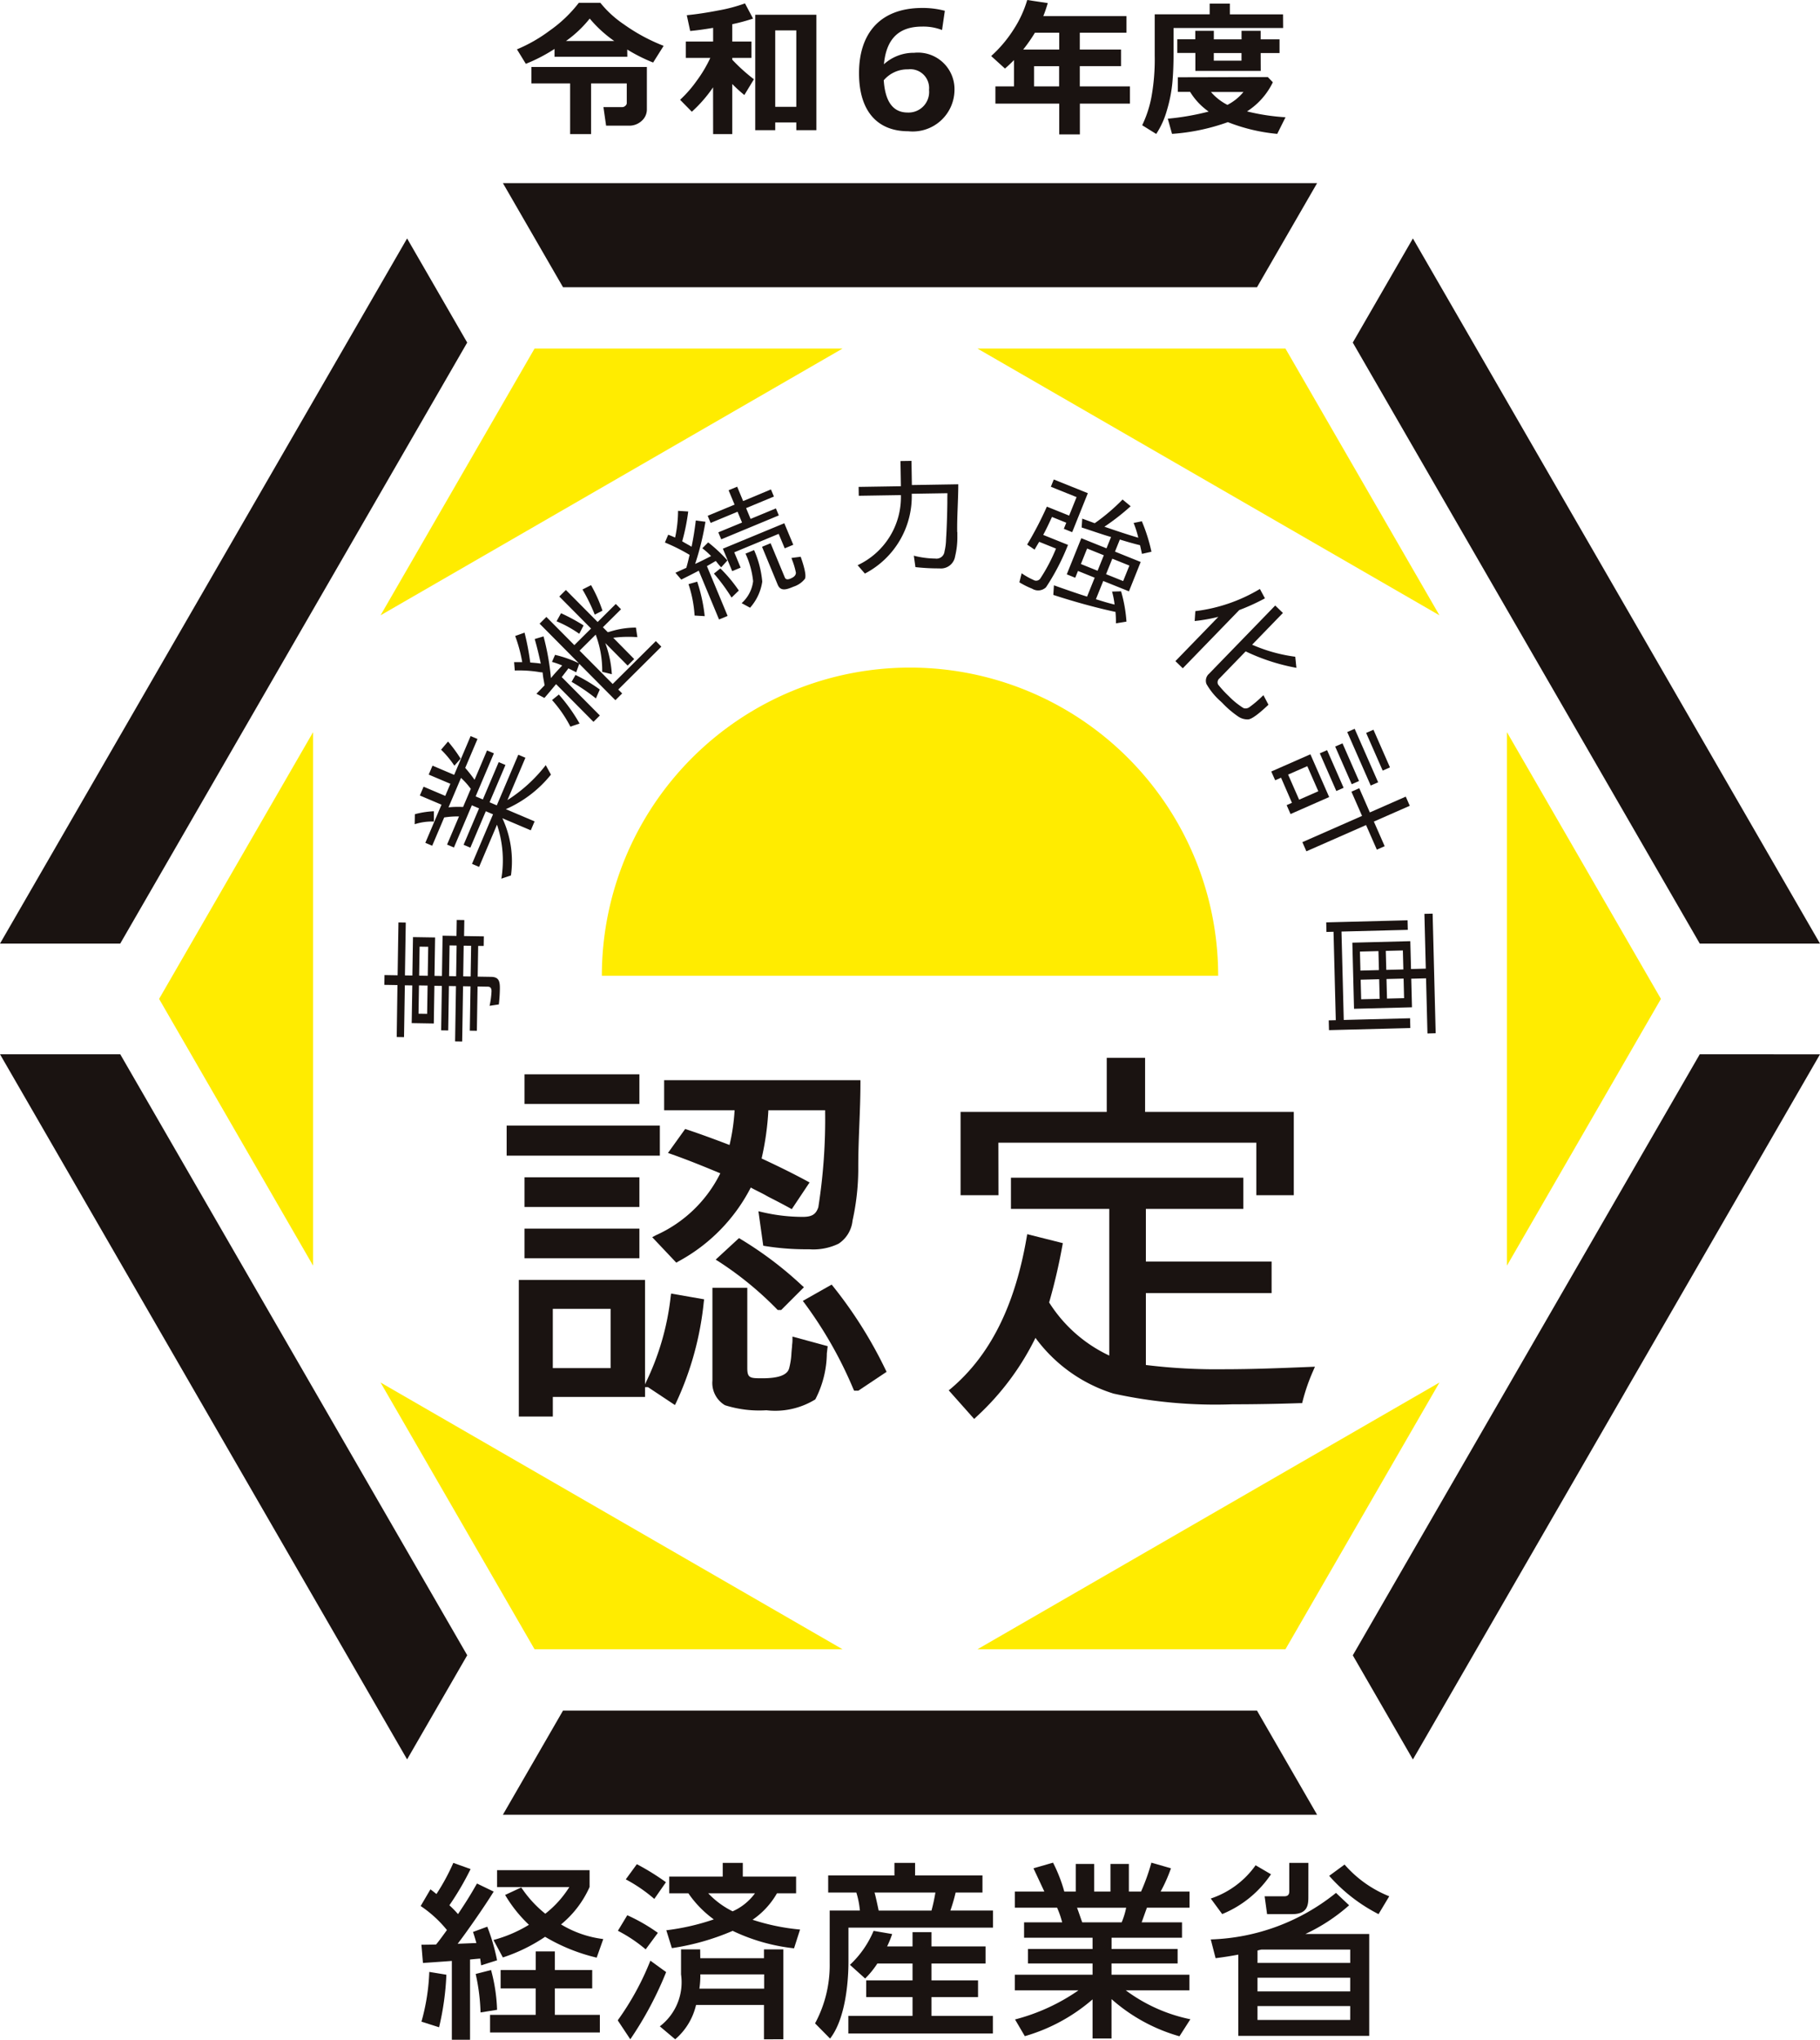 <svg id="グループ_10540" data-name="グループ 10540" xmlns="http://www.w3.org/2000/svg" xmlns:xlink="http://www.w3.org/1999/xlink" width="93.021" height="104.241" viewBox="0 0 93.021 104.241">
  <defs>
    <clipPath id="clip-path">
      <rect id="長方形_23414" data-name="長方形 23414" width="93.021" height="104.241" fill="none"/>
    </clipPath>
  </defs>
  <path id="パス_5259" data-name="パス 5259" d="M92.227,77.261,84.356,90.894l23.613-13.633Z" transform="translate(-64.906 -59.447)" fill="#ffec00"/>
  <path id="パス_5260" data-name="パス 5260" d="M35.265,175.922l7.871,13.633V162.289Z" transform="translate(-27.134 -124.871)" fill="#ffec00"/>
  <path id="パス_5261" data-name="パス 5261" d="M92.226,320.078h15.742L84.355,306.445Z" transform="translate(-64.905 -235.789)" fill="#ffec00"/>
  <path id="パス_5262" data-name="パス 5262" d="M232.417,320.078l7.871-13.633-23.613,13.633Z" transform="translate(-166.717 -235.789)" fill="#ffec00"/>
  <path id="パス_5263" data-name="パス 5263" d="M341.912,175.922l-7.871-13.633v27.266Z" transform="translate(-257.021 -124.871)" fill="#ffec00"/>
  <path id="パス_5264" data-name="パス 5264" d="M232.417,77.261H216.675l23.613,13.633Z" transform="translate(-166.717 -59.447)" fill="#ffec00"/>
  <g id="グループ_10539" data-name="グループ 10539">
    <g id="グループ_10538" data-name="グループ 10538" clip-path="url(#clip-path)">
      <path id="パス_5265" data-name="パス 5265" d="M149.164,147.978a15.75,15.75,0,0,0-15.75,15.75h31.5a15.75,15.75,0,0,0-15.75-15.75" transform="translate(-102.653 -113.859)" fill="#ffec00"/>
      <path id="パス_5266" data-name="パス 5266" d="M159.839,274.431l-1.192,1.1.174.11a17.24,17.24,0,0,1,2.953,2.421l.046.045h.174l1.163-1.164-.123-.111a18.744,18.744,0,0,0-3.1-2.342Z" transform="translate(-122.068 -211.156)" fill="#1a1311"/>
      <rect id="長方形_23410" data-name="長方形 23410" width="7.83" height="1.535" transform="translate(25.895 57.527)" fill="#1a1311"/>
      <rect id="長方形_23411" data-name="長方形 23411" width="5.873" height="1.515" transform="translate(26.807 60.169)" fill="#1a1311"/>
      <rect id="長方形_23412" data-name="長方形 23412" width="5.873" height="1.516" transform="translate(26.807 54.904)" fill="#1a1311"/>
      <path id="パス_5267" data-name="パス 5267" d="M148.516,242.739c-.837-.321-1.506-.564-2.152-.78l-.11-.037-.879,1.226.2.07c.85.3,1.675.638,2.474.97a6.741,6.741,0,0,1-3.294,3.166l-.185.1,1.229,1.3.108-.063a8.917,8.917,0,0,0,3.7-3.776c.121.068.257.137.393.205s.275.138.4.21.279.146.421.22c.248.128.5.26.754.4l.127.07.91-1.365-.152-.082c-.665-.359-1.417-.733-2.3-1.142a14.26,14.26,0,0,0,.346-2.467h2.9a28.991,28.991,0,0,1-.347,4.958c-.125.369-.329.493-.807.493a9.091,9.091,0,0,1-2.032-.236l-.223-.052.247,1.762.114.019a13.171,13.171,0,0,0,2.227.162,2.959,2.959,0,0,0,1.506-.283,1.6,1.6,0,0,0,.716-1.181,12.319,12.319,0,0,0,.293-2.555v-.221c0-.695.028-1.409.055-2.1s.056-1.427.056-2.143v-.157H145.179v1.535h3.6a10.065,10.065,0,0,1-.258,1.774" transform="translate(-111.234 -184.224)" fill="#1a1311"/>
      <path id="パス_5268" data-name="パス 5268" d="M122.77,284.565a13.4,13.4,0,0,1-1.273,4.393l-.037.089v-5.34h-6.451v6.98h1.738v-1h4.714v-.5h.151l1.376.913.079-.159a15.938,15.938,0,0,0,1.394-5.094l.02-.15-1.689-.294Zm-3.07,3.647h-2.954v-3.029H119.7Z" transform="translate(-88.492 -218.293)" fill="#1a1311"/>
      <rect id="長方形_23413" data-name="長方形 23413" width="5.873" height="1.516" transform="translate(26.807 62.791)" fill="#1a1311"/>
      <path id="パス_5269" data-name="パス 5269" d="M179.5,284.831l-.084-.1-1.473.834.109.143a21.032,21.032,0,0,1,2.471,4.352l.041.093h.217l1.444-.964-.061-.124a22.225,22.225,0,0,0-2.665-4.233" transform="translate(-136.911 -219.079)" fill="#1a1311"/>
      <path id="パス_5270" data-name="パス 5270" d="M162.014,288.144a1.457,1.457,0,0,1-.011.158,1.218,1.218,0,0,0-.01.144c-.013.11-.022.223-.031.335a3.675,3.675,0,0,1-.119.783c-.095.34-.54.505-1.361.505-.627,0-.777,0-.777-.524v-4.1h-1.782v4.741a1.321,1.321,0,0,0,.641,1.26,5.8,5.8,0,0,0,2.118.258,3.91,3.91,0,0,0,2.5-.555,5.224,5.224,0,0,0,.589-2.348l.043-.373-1.8-.49Z" transform="translate(-121.511 -219.63)" fill="#1a1311"/>
      <path id="パス_5271" data-name="パス 5271" d="M214.847,238.817H228.03V241.5h1.915v-4.257h-7.6v-2.763h-1.96v2.763h-7.471V241.5h1.938Z" transform="translate(-163.819 -180.416)" fill="#1a1311"/>
      <path id="パス_5272" data-name="パス 5272" d="M228.681,270.721c-1.474.06-2.867.116-4.322.116a29.587,29.587,0,0,1-3.978-.217v-3.673h6.426v-1.615h-6.426v-2.689h4.98v-1.595H213.485v1.595h5.025v7.495a7.293,7.293,0,0,1-3.073-2.714,29.379,29.379,0,0,0,.673-2.887l.027-.145-1.82-.458-.029.167c-.6,3.49-1.859,6.014-3.86,7.714l-.123.1,1.3,1.462.117-.111a13.592,13.592,0,0,0,3.016-4.033,7.827,7.827,0,0,0,3.989,2.848,24.3,24.3,0,0,0,6.072.548c1.136,0,2.33-.021,3.452-.06l.117,0,.029-.114a9.672,9.672,0,0,1,.525-1.516l.1-.232Z" transform="translate(-161.815 -200.859)" fill="#1a1311"/>
      <path id="パス_5273" data-name="パス 5273" d="M317.61,233.68,299.876,264.4l3.072,5.322,20.807-36.038Z" transform="translate(-230.734 -179.801)" fill="#1a1311"/>
      <path id="パス_5274" data-name="パス 5274" d="M150.021,379.163H114.552l-3.073,5.322h41.614Z" transform="translate(-85.776 -291.74)" fill="#1a1311"/>
      <path id="パス_5275" data-name="パス 5275" d="M6.145,233.68H0l20.807,36.038,3.073-5.322Z" transform="translate(0 -179.801)" fill="#1a1311"/>
      <path id="パス_5276" data-name="パス 5276" d="M111.48,40.591l3.073,5.322h35.468l3.073-5.322Z" transform="translate(-85.776 -31.232)" fill="#1a1311"/>
      <path id="パス_5277" data-name="パス 5277" d="M20.807,52.853,0,88.891H6.145L23.879,58.175Z" transform="translate(0 -40.667)" fill="#1a1311"/>
      <path id="パス_5278" data-name="パス 5278" d="M302.948,52.853l-3.073,5.322L317.61,88.891h6.145Z" transform="translate(-230.734 -40.667)" fill="#1a1311"/>
      <path id="パス_5279" data-name="パス 5279" d="M85.867,207.232l-.67-.011.008-.5.67.011.043-2.7.374.006-.043,2.7.381.006.031-1.963,1.13.018-.031,1.963.381.006.033-2.059.71.012.013-.818.388.006-.013.818,1.011.016-.008.489-.282,0-.025,1.569.683.011c.394.006.457.212.45.621q-.006.394-.052.788l-.474.072a4.305,4.305,0,0,0,.1-.75c0-.139-.049-.227-.187-.229l-.526-.009-.036,2.263-.361-.006.036-2.263-.381-.006-.045,2.824-.362-.006.045-2.824-.361-.006-.036,2.27-.361-.006.036-2.27-.381-.006-.03,1.927-1.13-.019.031-1.927-.381-.006-.042,2.649-.374-.006Zm1.1.018-.023,1.445.44.007.023-1.445Zm.008-.5.44.007.024-1.482-.44-.007Zm1.891.031.025-1.57-.361-.006-.025,1.569Zm.742.012.025-1.569-.381-.006-.025,1.569Z" transform="translate(-65.553 -156.888)" fill="#1a1311"/>
      <path id="パス_5280" data-name="パス 5280" d="M91.92,167.654l.01-.511a4.355,4.355,0,0,1,.971-.151l0,.514-.006.013a2.811,2.811,0,0,0-.971.135m3.824-1.121.369.157,1.1-2.587.363.154-.918,2.164a7.72,7.72,0,0,0,1.958-1.786l.265.485a6.084,6.084,0,0,1-2.306,1.765l1.47.624-.194.457-1.452-.616a5.208,5.208,0,0,1,.438,2.922l-.491.165a5.723,5.723,0,0,0-.222-2.759l-.915,2.157-.363-.154,1.075-2.533-.369-.157-.79,1.861-.345-.146.79-1.862-.369-.157-.915,2.157-.351-.149.61-1.438a4.337,4.337,0,0,0-.757.052l-.613,1.445-.351-.149.827-1.949-1.107-.47.191-.45,1.107.47.262-.618-1.107-.47.194-.457,1.107.47.841-1.982.351.149-.627,1.478a7.708,7.708,0,0,1,.478.607l.636-1.5.351.149-.933,2.2.369.156.81-1.908.345.146Zm-2.48-2.685.357-.42a7.323,7.323,0,0,1,.643.875l-.316.358,0,.007a4.955,4.955,0,0,0-.68-.82m1.122,2.926.394-.927a3.733,3.733,0,0,0-.5-.56l-.639,1.505a4.766,4.766,0,0,1,.743-.018" transform="translate(-70.726 -125.531)" fill="#1a1311"/>
      <path id="パス_5281" data-name="パス 5281" d="M119.285,135.058l.2.2-.347.345-1.846-1.86-.156.433c-.128-.067-.266-.134-.4-.2-.075.111-.169.223-.249.33l-.095.122.006-.005,1.947,1.962-.326.324-1.91-1.925c-.026.026-.048.056-.068.077-.173.209-.351.423-.529.627l-.408-.214.415-.431c-.024-.18-.068-.359-.087-.543l-.013-.117-.078-.006a1.366,1.366,0,0,1-.155-.022,6.336,6.336,0,0,0-1.189-.069l-.035-.429c.132,0,.274,0,.415,0a7.425,7.425,0,0,0-.36-1.336l.479-.17a13.025,13.025,0,0,1,.29,1.525c.18.016.355.027.539.057-.089-.421-.192-.846-.31-1.256l.452-.135a12.786,12.786,0,0,1,.378,2.132c.105-.132.231-.275.361-.414l.214-.23a3.9,3.9,0,0,0-.522-.184l.157-.36a5.92,5.92,0,0,1,1.217.429l-2.007-2.023.347-.344,1.429,1.44.854-.848-1.623-1.636.337-.334,1.623,1.636.927-.921.268.27-.927.92.241.243-.006.005h.03a.106.106,0,0,0,.035-.007l.159-.047.129-.035a4.443,4.443,0,0,1,1.1-.142l.075.49a6.116,6.116,0,0,0-1.234.031L120.1,133.5l-.336.334-1.142-1.151a5.517,5.517,0,0,1,.335,1.592l-.492-.122a5.187,5.187,0,0,0-.333-1.9l-.823.818L119,134.774l2.206-2.191.282.284Zm-3.384.537.348-.281a8.754,8.754,0,0,1,1.06,1.483l-.463.154-.006.005a6.48,6.48,0,0,0-.94-1.362m.232-4.024.228-.412a9.55,9.55,0,0,1,1.153.623l-.214.416-.01.01a6.011,6.011,0,0,0-1.157-.637m2.208,3.489-.191.439-.011.01a10.076,10.076,0,0,0-1.238-.843l.2-.352a7.915,7.915,0,0,1,1.243.745m.134-4.029-.393.2a9.363,9.363,0,0,0-.627-1.284l.438-.222a7.274,7.274,0,0,1,.582,1.3" transform="translate(-87.686 -99.818)" fill="#1a1311"/>
      <path id="パス_5282" data-name="パス 5282" d="M147.378,110.762l.171-.405c.129.046.236.094.353.145a6.608,6.608,0,0,0,.151-1.365l.519.033a10.55,10.55,0,0,1-.307,1.523c.159.1.32.18.479.278.092-.444.161-.885.216-1.342l.493.066a14.009,14.009,0,0,1-.527,2.154c.273-.121.546-.263.815-.4a3.651,3.651,0,0,0-.449-.4l.3-.3a7.6,7.6,0,0,1,.984.922l-.319.353-.057-.062c-.083-.086-.144-.175-.22-.264l-.464.271.013-.005,1.057,2.543-.438.182-1.037-2.494c-.291.156-.6.306-.893.456l-.3-.35.558-.253c.048-.169.094-.345.132-.518l.036-.143a9.581,9.581,0,0,0-1.267-.634m1.209,2.131.445-.128a8.362,8.362,0,0,1,.384,1.762l-.51-.03-.007,0a6.289,6.289,0,0,0-.312-1.607m4.215-4.839.151.364-1.421.591.229.552,1.294-.537.149.358-2.944,1.223-.149-.358,1.213-.5-.23-.552-1.375.571-.151-.364,1.374-.571-.305-.734.438-.182.305.734Zm-2.912,4.3.325-.263a7.358,7.358,0,0,1,.944,1.131l-.36.349-.013.006a9.453,9.453,0,0,0-.9-1.222m1.041-1.087.325.783-.431.179-.477-1.147,3.14-1.3.459,1.1-.438.182-.308-.74Zm.963,1.479a4.406,4.406,0,0,0-.389-1.411l.438-.182a5.1,5.1,0,0,1,.418,1.613,2.559,2.559,0,0,1-.623,1.333l-.43-.234a1.791,1.791,0,0,0,.586-1.119m1.936-.149c.128-.053.25-.14.251-.289a3.774,3.774,0,0,0-.193-.653c-.015-.036-.021-.07-.034-.1l.472-.061c.07.206.321.906.216,1.127a1.211,1.211,0,0,1-.578.4c-.323.134-.66.274-.814-.1l-.8-1.936.438-.181.726,1.748c.058.139.2.1.319.045" transform="translate(-113.397 -83.029)" fill="#1a1311"/>
      <path id="パス_5283" data-name="パス 5283" d="M195.229,105.781l0,.2a4.138,4.138,0,0,1-.115,1.04.732.732,0,0,1-.8.617,10.5,10.5,0,0,1-1.228-.066l-.082-.583a4.648,4.648,0,0,0,1.1.147.411.411,0,0,0,.469-.369,2.8,2.8,0,0,0,.078-.612c.006-.066.005-.125.012-.191.028-.506.047-1.151.053-1.657,0-.171,0-.335.006-.512l-1.825.029a4.45,4.45,0,0,1-2.394,4.079l-.372-.428a3.836,3.836,0,0,0,2.212-3.583l-2.153.034-.007-.453,2.16-.034-.021-1.287.562-.009.02,1.235,2.372-.038c0,.821-.068,1.624-.055,2.445" transform="translate(-146.298 -78.589)" fill="#1a1311"/>
      <path id="パス_5284" data-name="パス 5284" d="M227.333,111.8a.579.579,0,0,1-.708.076,4.427,4.427,0,0,1-.655-.327l.116-.463a3.655,3.655,0,0,0,.609.344.257.257,0,0,0,.347-.08,8.868,8.868,0,0,0,.8-1.525l-.86-.347-.22.372-.012.03-.383-.26a18.238,18.238,0,0,0,1.008-1.939l1.138.458.38-.945-1.314-.529.149-.372,1.741.7-.8,1.993-.427-.172.125-.311-.731-.295c-.134.294-.294.633-.448.918l1.267.51a11.586,11.586,0,0,1-1.121,2.162m1.819-3.057.03-.448.637.235a10.13,10.13,0,0,0,1.424-1.211l.413.343a11.685,11.685,0,0,1-1.341,1.047c.581.2,1.142.389,1.733.563a5.3,5.3,0,0,0-.24-.755l.42-.086a8.657,8.657,0,0,1,.491,1.557l-.485.109-.039-.178-.059-.265c-.352-.085-.689-.185-1.047-.294l.014.006-.248.616,1.314.529-.6,1.5-1.314-.529-.375.932c.321.1.636.2.967.276l-.013-.006a4.173,4.173,0,0,0-.128-.66l.461-.013a7.3,7.3,0,0,1,.275,1.548l-.539.088a5.177,5.177,0,0,0-.023-.59c-.009,0-.016,0-.03,0-1.035-.225-2.118-.527-3.147-.863l.032-.49c.565.2,1.128.4,1.7.579l-.007,0,.39-.969-.854-.344-.14.348-.433-.175.743-1.847,1.287.518.233-.579c-.507-.147-1-.326-1.5-.485m1.13,1.418-.853-.344-.318.792.853.344Zm.434.175-.319.792.874.352.319-.792Z" transform="translate(-173.869 -81.788)" fill="#1a1311"/>
      <path id="パス_5285" data-name="パス 5285" d="M261.55,132.189l.034-.507a8.361,8.361,0,0,0,3.3-1.133l.258.479a10.959,10.959,0,0,1-1.314.6l-2.885,2.975-.377-.366,2.194-2.263a8.575,8.575,0,0,1-1.214.214m5.145,1.823.059.569a10.241,10.241,0,0,1-2.6-.844l.005.005-1.335,1.377a.255.255,0,0,0-.072.315,5.346,5.346,0,0,0,.544.592,3.951,3.951,0,0,0,.757.614.331.331,0,0,0,.309-.057,5.561,5.561,0,0,0,.606-.51c.036-.038.069-.061.1-.094l.258.488c-.189.174-.763.724-1.03.748a.841.841,0,0,1-.524-.151,5.026,5.026,0,0,1-.805-.689l-.079-.076a3.479,3.479,0,0,1-.731-.892.473.473,0,0,1,.135-.527l3.379-3.484.393.381-1.573,1.622a8.085,8.085,0,0,0,2.2.614" transform="translate(-200.49 -100.449)" fill="#1a1311"/>
      <path id="パス_5286" data-name="パス 5286" d="M282.315,164.035l-.3.132-.2-.448,2-.881.959,2.186-1.973.868-.2-.455.271-.119Zm1.342-.59-.981.431.563,1.283.981-.431Zm3.954,4.09-.4.177-.551-1.257-3.05,1.342-.205-.468,3.05-1.342-.543-1.237.4-.178.542,1.237,1.835-.807.205.468-1.835.807Zm-2.943-4.909.845,1.925-.373.164-.844-1.925Zm.788-.347.844,1.925-.373.164-.845-1.925Zm.621-.744,1.2,2.734-.379.167-1.2-2.734Zm.961.048.844,1.925-.373.164-.845-1.925Z" transform="translate(-216.84 -124.289)" fill="#1a1311"/>
      <path id="パス_5287" data-name="パス 5287" d="M294.127,208.479l-.013-.5.361-.009-.116-4.518-.361.009-.012-.489,4.157-.107.012.489-3.389.087.116,4.518,3.39-.087.012.5Zm5.453.159-.42.011-.072-2.817-.756.019.037,1.46-2.962.077-.086-3.379,2.962-.077.037,1.424.755-.02-.071-2.8.42-.011Zm-2.9-3.227-.025-.971-.946.025.025.971Zm.012.467-.946.024.026,1,.946-.024Zm1.236-.5-.025-.971-.873.022.025.971Zm.012.467-.874.022.026,1,.873-.022Z" transform="translate(-226.202 -155.832)" fill="#1a1311"/>
      <path id="パス_5288" data-name="パス 5288" d="M93.291,417.1c.24,0,.288,0,.748-.01.192-.23.4-.527.556-.739a6.058,6.058,0,0,0-1.343-1.228l.5-.853c.153.115.2.154.307.24a10.963,10.963,0,0,0,.863-1.592l.882.316a14.619,14.619,0,0,1-1.084,1.851,5,5,0,0,1,.441.451c.374-.566.566-.854.969-1.563l.854.412c-.48.786-1.5,2.235-1.842,2.667l.959-.038c-.1-.345-.115-.393-.173-.566l.729-.269a9.974,9.974,0,0,1,.5,1.717l-.815.259c-.019-.154-.029-.22-.048-.346-.115.01-.432.039-.518.048v4.1h-.93v-4.029c-.489.039-1.228.087-1.477.106Zm1.276,1.534a14.035,14.035,0,0,1-.374,2.686l-.9-.288a10.764,10.764,0,0,0,.4-2.542Zm2.283-.24a8.664,8.664,0,0,1,.307,2.033l-.844.135a10.25,10.25,0,0,0-.249-1.967Zm5.17,0v.94h-1.909v1.352h2.3v.9H96.8v-.9h2.331v-1.352H97.339v-.94h1.794v-.95h.978v.95Zm-3.626-4.221a5.878,5.878,0,0,0,1.228,1.343,5.26,5.26,0,0,0,1.228-1.362H97.157v-.863h4.728v.863a5.2,5.2,0,0,1-1.458,1.909,5.436,5.436,0,0,0,2.158.748l-.336.95a9.356,9.356,0,0,1-2.637-1.065,8.646,8.646,0,0,1-2.158,1.055l-.48-.892a6.906,6.906,0,0,0,1.813-.777,6.916,6.916,0,0,1-1.218-1.525Z" transform="translate(-71.752 -317.712)" fill="#1a1311"/>
      <path id="パス_5289" data-name="パス 5289" d="M139.4,418.5a18.021,18.021,0,0,1-1.832,3.434l-.643-.969a14.023,14.023,0,0,0,1.669-3.05Zm-1.986-2.906a9.02,9.02,0,0,1,1.563.9l-.623.844a7.5,7.5,0,0,0-1.42-.95Zm.489-2.609a12.548,12.548,0,0,1,1.487.921l-.595.854a7.851,7.851,0,0,0-1.458-1Zm3.242,4.806H144.4v-.451h.988v4.594H144.4v-1.755h-3.472a3.282,3.282,0,0,1-1.065,1.755l-.786-.662a2.834,2.834,0,0,0,1.084-2.657V417.34h.978Zm-1.736-1.429a11.915,11.915,0,0,0,2.427-.556,5.489,5.489,0,0,1-1.3-1.333h-.978v-.854h2.734v-.7h1.026v.7h2.724v.854h-.978a4.1,4.1,0,0,1-1.247,1.352,11.011,11.011,0,0,0,2.427.5l-.307.959a9.679,9.679,0,0,1-3.137-.892,12.393,12.393,0,0,1-3.108.883Zm5,2.983v-.729h-3.261a4.722,4.722,0,0,1-.048.729Zm-2.858-4.872a4.387,4.387,0,0,0,1.247.921,2.858,2.858,0,0,0,1.142-.921Z" transform="translate(-105.353 -317.712)" fill="#1a1311"/>
      <path id="パス_5290" data-name="パス 5290" d="M181.347,413.561h3.386v-.643h1.055v.643h3.444v.873H187.86a8.511,8.511,0,0,1-.268.921h2.177v.873h-7.386v1.736c0,.307,0,2.734-.94,3.933l-.767-.777a6.255,6.255,0,0,0,.748-3.06v-2.705h1.544a4.46,4.46,0,0,0-.182-.921h-1.439Zm2.513,4.5a4.566,4.566,0,0,1-.624.767l-.777-.7a5.043,5.043,0,0,0,1.209-1.736l.949.163a5.158,5.158,0,0,1-.259.633h1.3v-.729h.969v.729h2.763v.873h-2.763v.863h2.379v.854h-2.379v.959h3.137v.9h-7.386v-.9h3.28v-.959h-2.369v-.854h2.369v-.863Zm-.144-3.626c.058.192.163.691.211.921h2.7c.086-.316.144-.594.2-.921Z" transform="translate(-139.018 -317.712)" fill="#1a1311"/>
      <path id="パス_5291" data-name="パス 5291" d="M233.383,421.749a8.878,8.878,0,0,1-3.473-1.9v2.014h-.969v-2a9.135,9.135,0,0,1-3.462,1.88l-.5-.854a10.142,10.142,0,0,0,3.242-1.487h-3.251v-.8h3.971v-.576h-3.3v-.738h3.3v-.576h-3.5v-.786h1.947a4.659,4.659,0,0,0-.259-.748h-2.158v-.825h1.506c-.067-.144-.374-.8-.556-1.189l1-.288a7.792,7.792,0,0,1,.576,1.477h.585v-1.41h.94v1.41h.835v-1.41h.94v1.41h.623a10.44,10.44,0,0,0,.528-1.477l1,.288a7.958,7.958,0,0,1-.528,1.189h1.477v.825h-2.177c-.048.125-.23.642-.269.748h2.062v.786h-3.6v.576h3.376v.738H229.91v.576h3.981v.8H230.64a8.341,8.341,0,0,0,3.3,1.477Zm-2.954-5.822a3.972,3.972,0,0,0,.23-.748h-2.513c.048.106.221.633.269.748Z" transform="translate(-173.1 -317.681)" fill="#1a1311"/>
      <path id="パス_5292" data-name="パス 5292" d="M268.392,414.741a4.582,4.582,0,0,0,2.292-1.7l.786.46a5.514,5.514,0,0,1-2.494,2.034Zm0,2.091a10.714,10.714,0,0,0,6.4-2.379l.671.633a9.216,9.216,0,0,1-2.235,1.467h3.262v5.208H269.8v-4.153c-.422.077-.652.115-1.161.182Zm2.589.518a2.043,2.043,0,0,0-.2.048v.633h4.738v-.681Zm4.538,1.439H270.78v.7h4.738Zm0,1.448H270.78v.71h4.738Zm-2.139-5.611c0,.393,0,.912-.825.912h-1.285l-.125-.912h1c.134,0,.259-.038.259-.249v-1.458h.978Zm1.851-1.621a5.947,5.947,0,0,0,2.283,1.621l-.547.912a8.5,8.5,0,0,1-2.522-1.957Z" transform="translate(-206.509 -317.713)" fill="#1a1311"/>
      <path id="パス_5293" data-name="パス 5293" d="M120.235,3.379h-3.721v-.4a8.381,8.381,0,0,1-1.467.761L114.594,3a7.775,7.775,0,0,0,1.671-.956A6.777,6.777,0,0,0,117.756.621h1.1a5.432,5.432,0,0,0,1.2,1.1,9.308,9.308,0,0,0,2.035,1.1l-.537.853a8.578,8.578,0,0,1-1.324-.665Zm-1.853,3.953h-1.07V4.743h-1.978V3.9h5.9V6.067a.773.773,0,0,1-.267.59.926.926,0,0,1-.649.244H119.15l-.136-.949h.971a.221.221,0,0,0,.147-.066.181.181,0,0,0,.074-.129V4.743h-1.824ZM117.1,2.574h2.467a6.392,6.392,0,0,1-1.254-1.147A5.944,5.944,0,0,1,117.1,2.574" transform="translate(-88.172 -0.478)" fill="#1a1311"/>
      <path id="パス_5294" data-name="パス 5294" d="M152.434,5.04a6.969,6.969,0,0,1-1.085,1.246l-.6-.61a6.157,6.157,0,0,0,.844-.965,6.684,6.684,0,0,0,.7-1.175h-1.25V2.7h1.394V2q-.75.125-1.173.158l-.173-.805q.725-.07,1.605-.241a8.243,8.243,0,0,0,1.37-.362l.412.776a9.742,9.742,0,0,1-1.063.287V2.7h.982v.835h-.982v.092a9.064,9.064,0,0,0,1.107,1l-.489.805a7.074,7.074,0,0,1-.618-.563V7.43h-.978Zm4.254,1.795h-1.077v.393h-1.022V1.33h3.126v5.9h-1.026Zm-1.077-.8h1.077V2.128h-1.077Z" transform="translate(-115.989 -0.576)" fill="#1a1311"/>
      <path id="パス_5295" data-name="パス 5295" d="M226.8,5.295h-2.559V6.869h-1.056V5.295h-3.261V4.416h.949V3.07q-.217.224-.46.434l-.706-.64a6.492,6.492,0,0,0,1.127-1.327A5.746,5.746,0,0,0,221.55,0L222.6.158q-.11.375-.228.666h4.251v.849h-2.386v.86h2.107v.849h-2.107V4.416H226.8Zm-4.857-3.622a8.114,8.114,0,0,1-.6.86h1.842v-.86ZM221.9,4.416h1.28V3.383H221.9Z" transform="translate(-169.048)" fill="#1a1311"/>
      <path id="パス_5296" data-name="パス 5296" d="M260.41,2.044h-5.6V3.279q0,.9-.063,1.572a7.3,7.3,0,0,1-.276,1.393,4.342,4.342,0,0,1-.548,1.215l-.717-.445a5.844,5.844,0,0,0,.467-1.414,10.75,10.75,0,0,0,.173-2.138V1.345h2.809V.8h1.033v.548h2.717Zm-.526,2.773a3.652,3.652,0,0,1-1.32,1.489,10.914,10.914,0,0,0,1.967.3l-.423.849a9.16,9.16,0,0,1-2.523-.6,10.573,10.573,0,0,1-2.854.6l-.217-.776a13.029,13.029,0,0,0,2.089-.364,3.39,3.39,0,0,1-.948-1.007h-.629V4.562l4.6-.011Zm-.618-.581h-3.342V3.32H255v-.7h.919V2.187h.949v.437h1.416V2.187h.978v.437h.964v.7h-.964Zm-1.7,1.735a2.587,2.587,0,0,0,.816-.658l-1.662,0a2.762,2.762,0,0,0,.846.662m-.7-2.261h1.416v-.39h-1.416Z" transform="translate(-194.828 -0.613)" fill="#1a1311"/>
      <path id="パス_5297" data-name="パス 5297" d="M193.644,2.722c-1.256,0-1.833.7-1.95,1.925a2.263,2.263,0,0,1,1.548-.586,1.867,1.867,0,0,1,2.059,1.91,2.135,2.135,0,0,1-2.36,2.1c-1.582,0-2.519-1.027-2.519-2.968,0-2.078,1.121-3.333,3.231-3.333a4.375,4.375,0,0,1,1.155.145l-.143.982a2.63,2.63,0,0,0-1.021-.175M191.686,5.47c.075,1.119.494,1.644,1.222,1.644A1.05,1.05,0,0,0,194,5.957a.961.961,0,0,0-1.071-1.05,1.587,1.587,0,0,0-1.247.563" transform="translate(-146.517 -1.363)" fill="#1a1311"/>
    </g>
  </g>
</svg>

